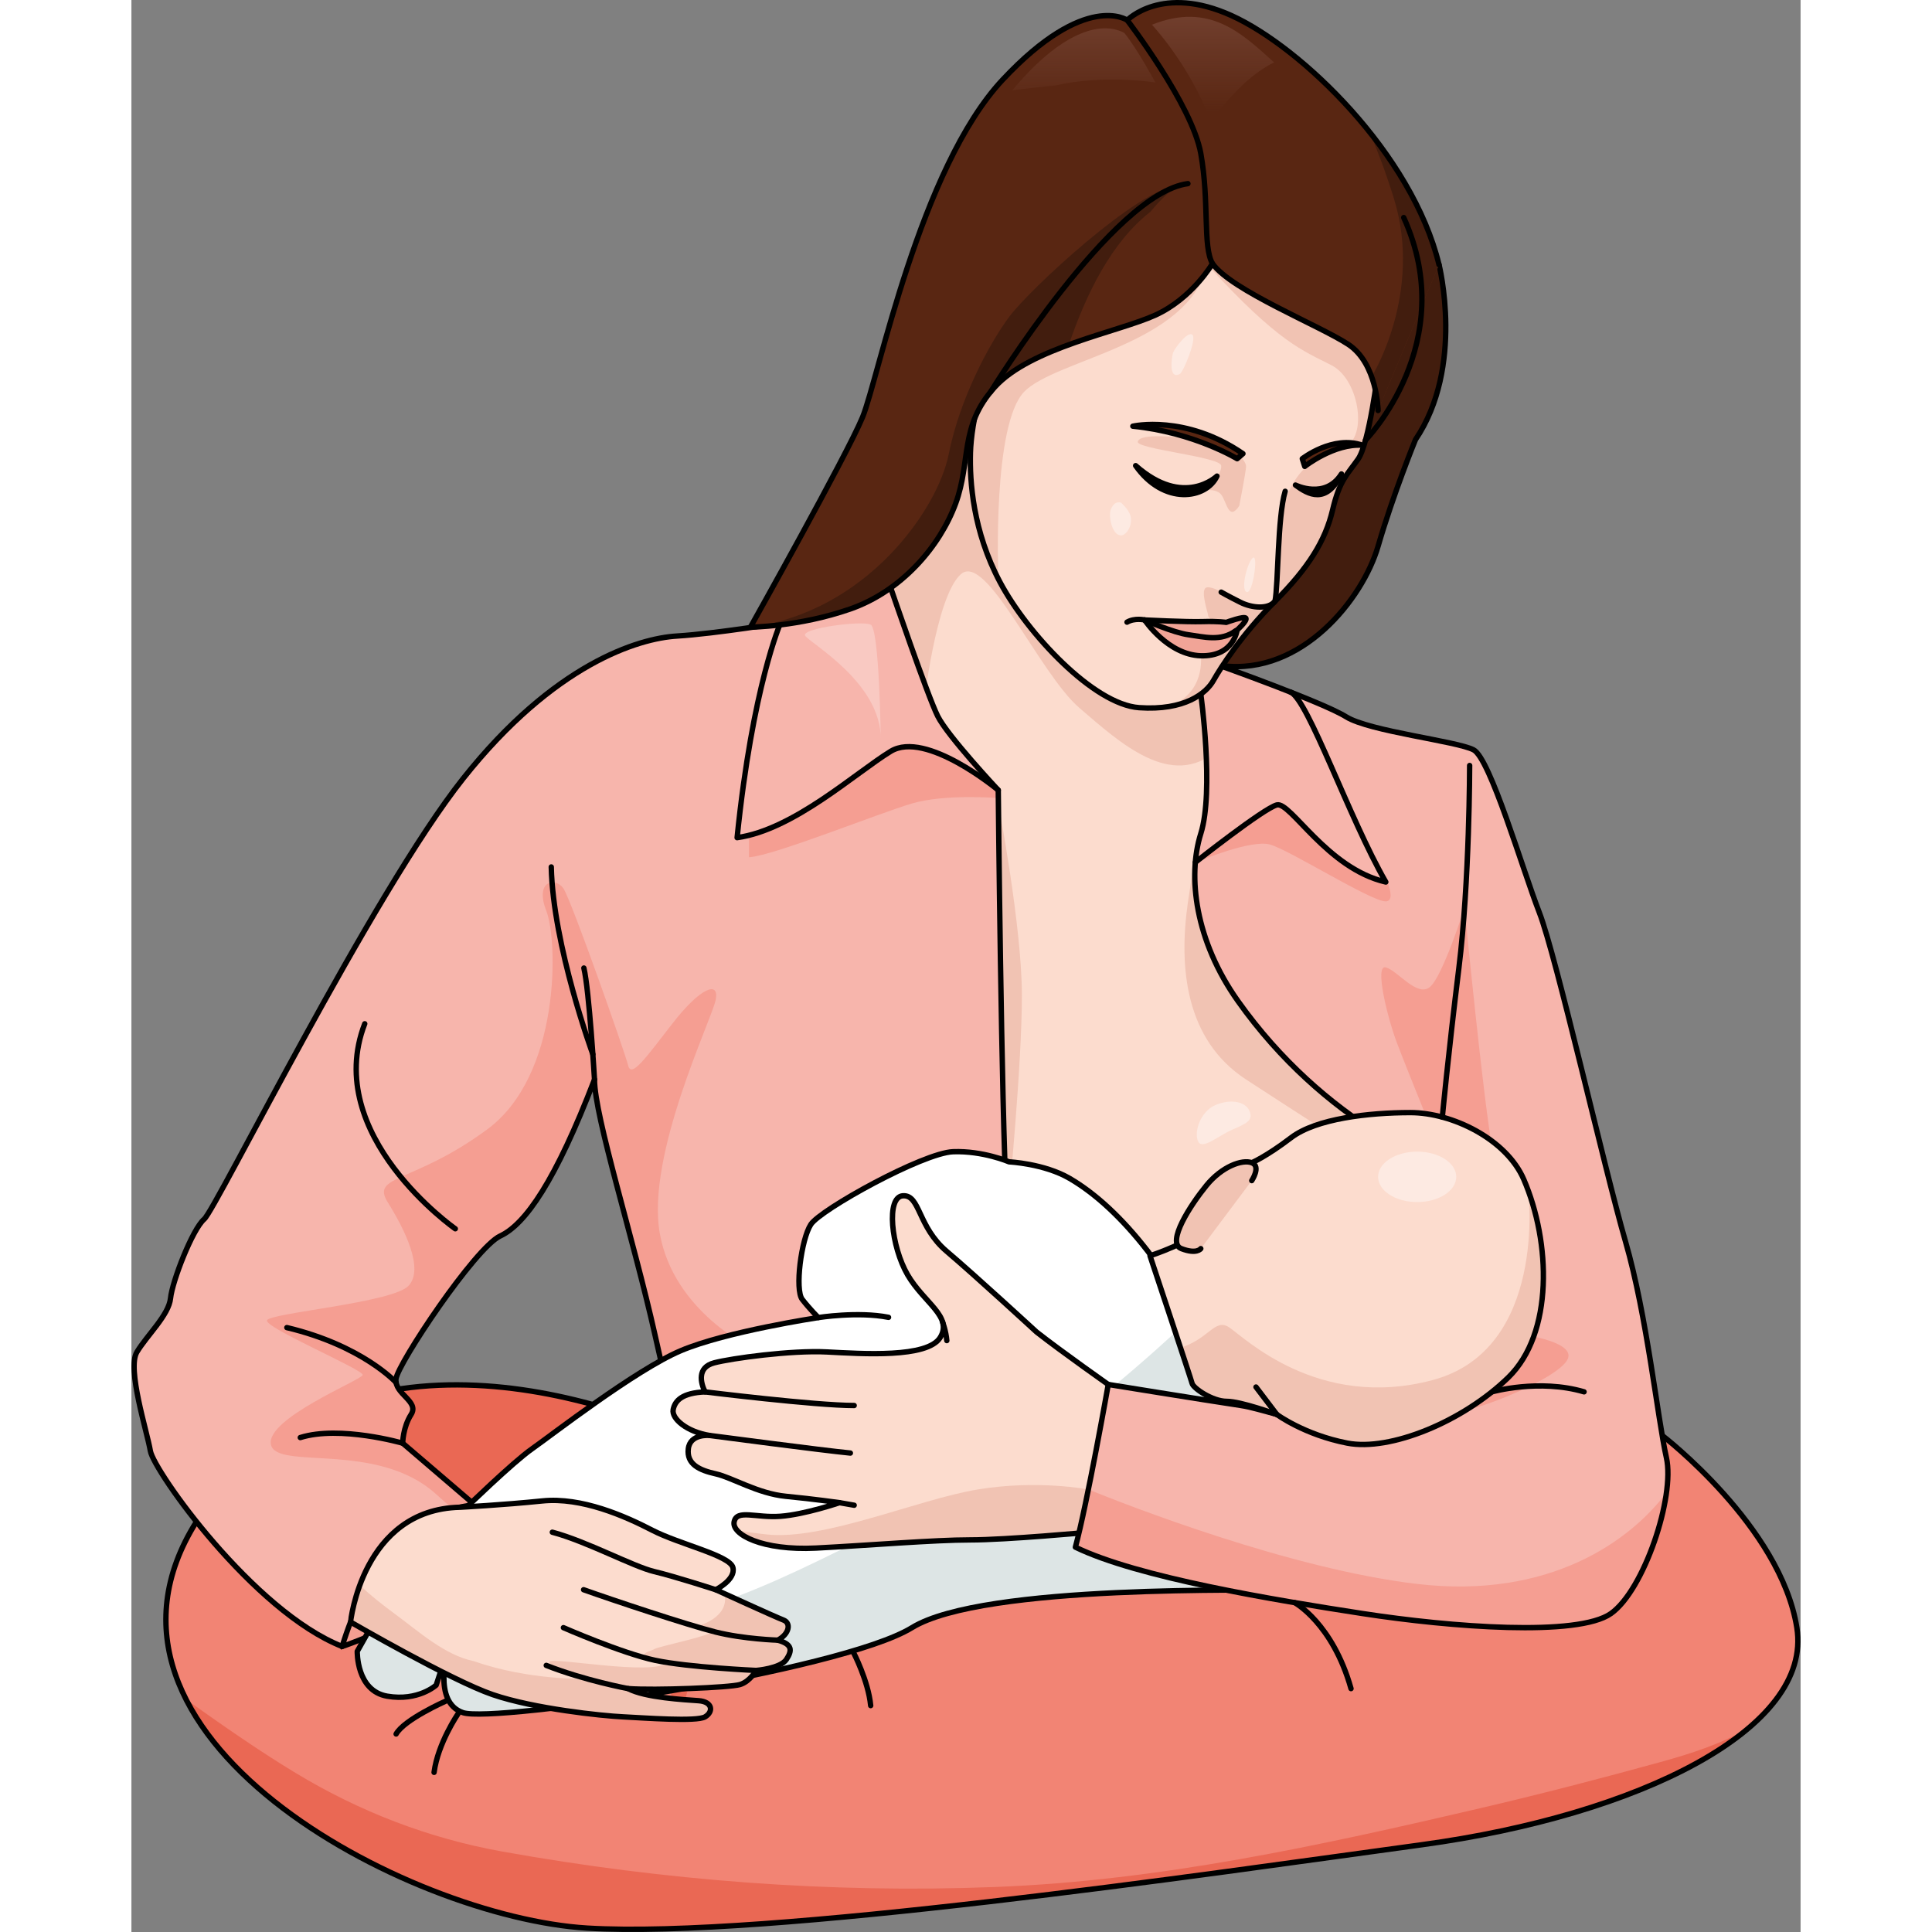 <?xml version="1.0" encoding="utf-8"?>
<!-- Created by: Science Figures, www.sciencefigures.org, Generator: Science Figures Editor -->
<!DOCTYPE svg PUBLIC "-//W3C//DTD SVG 1.1//EN" "http://www.w3.org/Graphics/SVG/1.1/DTD/svg11.dtd">
<svg version="1.1" id="Layer_1" xmlns="http://www.w3.org/2000/svg" xmlns:xlink="http://www.w3.org/1999/xlink" 
	 width="800px" height="800px" viewBox="0 0 310.273 359.132" enable-background="new 0 0 310.273 359.132"
	 xml:space="preserve">
<rect x="0" y="0" width="310.273" height="359.132" fill="#808080" stroke="none"/>
<g>
	<path fill="#F28474" d="M284.549,266.834c0,0,22.031,16.874,25.031,35.725s-29.392,34.851-69.695,40.351
		c-40.305,5.5-122.016,17.5-155.16,15.5s-97.793-35.625-72.634-75.556s76.571-23.556,96.53-12.75s89.413,14.204,89.413,14.204
		l38.481-5.405L284.549,266.834z"/>
	<path fill="#EA6854" d="M46.681,298.309c0.339,0.329,0.634,0.683,0.888,1.055c6.43,2.386,13.533,3.366,20.116,4.908
		c2.345,0.549,3.912,1.908,4.794,3.603c7.564,0.988,15.156,1.806,22.706,2.897c2.917,0.422,4.676,2.426,5.359,4.856
		c0.844-0.019,1.688-0.036,2.534-0.045c0.432-2.936,2.222-5.736,5.396-6.812c3.813-1.292,7.81-2.251,11.866-3.011
		c-0.508-2.361,0.045-4.933,2.138-6.952c5.975-5.766,17.801-5.598,25.546-6.272c0.439-0.038,0.897-0.077,1.348-0.115
		c-3.723-2.893-4.168-9.459-0.459-12.624c-16.277-2.21-32.277-5.354-40.292-9.693c-19.069-10.324-66.847-25.727-93.011,7.744
		C26.722,283.484,37.687,289.569,46.681,298.309z"/>
	<path fill="#EA6854" d="M284.242,327.538c-11.107,3.058-22.315,5.973-33.531,8.588c-29.826,6.956-59.448,13.448-90.166,14.641
		c-30.625,1.188-61.393-1.175-91.555-6.581c-13.717-2.458-26.558-7.417-38.49-14.632c-6.991-4.228-13.671-8.918-20.33-13.64
		C22.355,339.878,61.363,357,84.725,358.41c33.145,2,114.855-10,155.16-15.5c25.974-3.545,48.645-11.454,60.691-21.673
		C295.557,324.171,289.779,326.013,284.242,327.538z"/>
	<path fill="none" stroke="#000000" stroke-linecap="round" stroke-linejoin="round" stroke-miterlimit="10" d="M284.549,266.834
		c0,0,22.031,16.874,25.031,35.725s-29.392,34.851-69.695,40.351c-40.305,5.5-122.016,17.5-155.16,15.5
		s-97.793-35.625-72.634-75.556s76.571-23.556,96.53-12.75s89.413,14.204,89.413,14.204l38.481-5.405L284.549,266.834z"/>
	<g>
		<path fill="#F59E92" stroke="#000000" stroke-miterlimit="10" d="M39.172,306.049c0,0,18.987-6.209,21.517-14.62
			c-5.59-10.258-16.38-10.917-16.38-10.917L33.178,297.69L39.172,306.049z"/>
		<g>
			<g>
				<polyline fill="#FCDCCE" points="201.652,125.602 201.317,108.853 156.09,82.138 133.614,113.206 133.644,287.821 
					246.109,290.163 253.877,205.189 200.545,126.208 				"/>
				<path fill="#F1C3B3" d="M161.133,149.349c0,0,4.393,22.831,4.393,35.688s-2.383,37.233-2.383,37.233l-14.024-9.224V176.58
					l5.051-20.874L161.133,149.349z"/>
				<path fill="#F1C3B3" d="M201.787,136.723c0,0-3.648,18.811-5.402,31.01c-1.755,12.199-0.432,25.593,10.811,32.931
					c11.243,7.338,25.977,16.743,25.977,16.743l3.344-24.249l-16.461-41.885l-9.993-15.52L201.787,136.723z"/>
				<path fill="#F1C3B3" d="M200.545,126.208l1.107-0.606l-0.33-16.522l-1.283-0.982l-43.949-25.96l-22.476,31.068v0.813
					l13.602,17.597c0,0,2.254-20.749,6.987-24.896c4.733-4.147,14.513,18.438,22.037,24.896c7.525,6.458,17.053,15.236,25.547,7.891
					c1.709-1.478,3.063-3.324,4.142-5.325L200.545,126.208z"/>
				<path fill="#F7B5AC" d="M141.137,109.271c0,0,6.862,20.091,8.738,23.844c1.877,3.753,11.258,13.76,11.258,13.76
					s0.56,58.256,1.564,77.408c1.001,19.152,0,36.767,0,36.767l-1.877,22.484l-54.184,4.287c0,0-5.233-21.486-9.299-39.624
					c-4.064-18.139-11.258-40.654-11.258-47.533c-7.192,18.763-12.821,26.894-17.512,29.082
					c-4.691,2.189-19.076,23.767-19.389,26.581c-0.313,2.814,4.378,4.135,2.814,6.602c-1.563,2.468-1.563,5.342-1.563,5.342
					l13.446,11.512c0,0-16.574-0.313-24.705,26.268c-16.574-6.566-35.024-32.662-35.649-36.345
					c-0.626-3.683-4.378-15.253-2.502-18.381c1.876-3.127,5.941-6.88,6.254-10.007c0.313-3.127,4.065-12.821,6.255-14.698
					c2.189-1.876,31.271-60.667,48.159-81.933c16.887-21.265,32.522-26.019,39.715-26.457c7.193-0.438,20.09-2.563,20.09-2.563
					L141.137,109.271z"/>
				<path fill="#F9C9C2" d="M139.292,137.444c0,0-0.234-20.514-1.875-21.328s-13.004,0.684-12.184,2.044
					S139.409,126.9,139.292,137.444z"/>
				<path fill="#F59E92" d="M161.133,148.35c0,0-9.847-0.817-16.026,1s-25.804,9.75-30.313,10.001v-4.077
					c0,0,9.528-3.669,17.332-9.253s10.174-9.369,19.177-5.41s9.831,6.265,9.831,6.265V148.35z"/>
				<path fill="#F59E92" d="M98.213,229.251c-2.576-14.623,9.744-39.844,10.408-43.441s-2.901-2.171-7.942,4.306
					s-7.747,10.377-8.344,7.939s-10.55-30.71-12.032-32.903s-5.382-1.462-3.188,4.144s2.681,30.573-10.968,40.634
					s-21.691,8.444-18.523,13.518s6.824,12.386,3.899,15.554s-25.835,5.061-26.322,6.43s18.036,9.206,17.792,10.162
					s-18.035,8.068-17.061,12.921s19.741-0.754,30.709,9.239c1.166,1.063,2.215,1.971,3.171,2.76c2.458-0.76,4.064-0.73,4.064-0.73
					L50.431,268.27c0,0,0-2.874,1.563-5.342c1.563-2.467-3.128-3.787-2.814-6.602c0.313-2.814,14.697-24.392,19.389-26.581
					c4.69-2.188,10.319-10.319,17.512-29.082c0,6.879,7.193,29.395,11.258,47.533c0.964,4.299,1.993,8.785,3.002,13.129
					l15.136-10.627C115.477,250.699,100.789,243.875,98.213,229.251z"/>
				<path fill="none" stroke="#000000" stroke-linecap="round" stroke-linejoin="round" stroke-miterlimit="10" d="M141.137,109.271
					c0,0,6.862,20.091,8.738,23.844c1.877,3.753,11.258,13.76,11.258,13.76s0.56,58.256,1.564,77.408
					c1.001,19.152,0,36.767,0,36.767l-1.877,22.484l-54.184,4.287c0,0-5.233-21.486-9.299-39.624
					c-4.064-18.139-11.258-40.654-11.258-47.533c-7.192,18.763-12.821,26.894-17.512,29.082
					c-4.691,2.189-19.076,23.767-19.389,26.581c-0.313,2.814,4.378,4.135,2.814,6.602c-1.563,2.468-1.563,5.342-1.563,5.342
					l13.446,11.512c0,0-16.574-0.313-24.705,26.268c-16.574-6.566-35.024-32.662-35.649-36.345
					c-0.626-3.683-4.378-15.253-2.502-18.381c1.876-3.127,5.941-6.88,6.254-10.007c0.313-3.127,4.065-12.821,6.255-14.698
					c2.189-1.876,31.271-60.667,48.159-81.933c16.887-21.265,32.522-26.019,39.715-26.457c7.193-0.438,20.09-2.563,20.09-2.563
					L141.137,109.271z"/>
				<g>
					<path fill="#FFFFFF" d="M204.059,260c0,0-10.343-21.228-15.116-27.403c-4.774-6.177-9.747-10.751-14.521-13.536
						c-4.774-2.785-11.28-3.089-11.28-3.089s-4.831-2.083-10.4-1.884s-24.665,10.742-26.454,13.525
						c-1.791,2.784-2.984,12.134-1.592,13.924s2.984,3.382,2.984,3.382s-17.151,2.586-25.583,6.166
						c-8.433,3.58-24.056,15.727-27.636,18.234c-3.581,2.506-12.511,11.193-12.511,11.193s-12.807,14.061-14.598,17.063
						c-1.791,3.003-5.37,9.379-5.37,9.379s-0.199,7.348,5.569,8.343c5.768,0.994,9.095-2.05,9.095-2.05l2.208-6.712
						c0,0-2.983,9.88,2.785,11.824c5.768,1.945,70.13-7.608,83.45-15.8c13.319-8.193,64.538-6.786,69.908-7.051
						c5.371-0.266,15.543-7.688,15.543-7.688L204.059,260z"/>
					<path fill="#DDE5E5" d="M214.997,295.508c3.899-0.192,10.327-4.156,13.558-6.314v-3.459L204.059,260
						c0,0-3.031-6.221-6.568-12.906l-3.229,0.361c0,0-23.803,22.329-39.619,29.416c-15.816,7.087-38.734,20.783-53.964,23.326
						s-23.731,5.252-36.384,4.688c-10.327-0.46-16.689-2.781-19.333-3.19c-1.521,2.66-2.979,5.259-2.979,5.259
						s-0.199,7.348,5.569,8.343c5.768,0.994,9.095-2.05,9.095-2.05l2.208-6.712c0,0-2.983,9.88,2.785,11.824
						c5.768,1.945,70.13-7.608,83.45-15.8C158.408,294.366,209.627,295.773,214.997,295.508z"/>
					<path fill="none" stroke="#000000" stroke-linecap="round" stroke-linejoin="round" stroke-miterlimit="10" d="M204.059,260
						c0,0-10.343-21.228-15.116-27.403c-4.774-6.177-9.747-10.751-14.521-13.536c-4.774-2.785-11.28-3.089-11.28-3.089
						s-4.831-2.083-10.4-1.884s-24.665,10.742-26.454,13.525c-1.791,2.784-2.984,12.134-1.592,13.924s2.984,3.382,2.984,3.382
						s-17.151,2.586-25.583,6.166c-8.433,3.58-24.056,15.727-27.636,18.234c-3.581,2.506-12.511,11.193-12.511,11.193
						s-12.807,14.061-14.598,17.063c-1.791,3.003-5.37,9.379-5.37,9.379s-0.199,7.348,5.569,8.343
						c5.768,0.994,9.095-2.05,9.095-2.05l2.208-6.712c0,0-2.983,9.88,2.785,11.824c5.768,1.945,70.13-7.608,83.45-15.8
						c13.319-8.193,64.538-6.786,69.908-7.051c5.371-0.266,15.543-7.688,15.543-7.688L204.059,260z"/>
				</g>
				<path fill="#FCDCCE" d="M182.254,257.829c0,0-9.283-6.521-14.01-10.235c0,0-11.309-10.415-16.71-14.997
					c-5.401-4.583-4.895-10.489-8.102-10.321c-3.208,0.168-2.193,9.453,0.843,14.685c3.04,5.232,8.44,7.764,6.076,11.646
					c-2.362,3.882-14.515,3.039-21.096,2.701c-6.584-0.339-17.723,1.181-20.931,2.025c-3.208,0.844-2.532,3.715-1.688,5.401
					c-4.219,0.169-5.593,1.598-5.931,3.286c-0.337,1.688,2.555,4.14,6.775,4.814c0,0-3.626-0.391-3.963,2.479
					c-0.339,2.869,2.066,3.98,5.104,4.656c3.04,0.675,7.806,3.67,13.039,4.176c5.231,0.506,9.958,1.181,9.958,1.181
					s-6.415,2.192-10.973,2.531c-4.556,0.339-8.1-1.351-8.606,1.013c-0.508,2.363,5.231,5.4,15.191,4.895
					c9.958-0.506,21.941-1.518,28.692-1.518c6.752,0,22.146-1.429,22.146-1.429S185.125,270.717,182.254,257.829z"/>
				<path fill="#F1C3B3" d="M180.926,278.139l-3.043-1.269c0,0-9.363-1.852-20.561,0s-28.586,9.526-39.272,8.36
					c-2.232-0.243-4.005-0.489-5.423-0.725c1.694,1.905,6.867,3.65,14.603,3.258c9.958-0.506,21.941-1.518,28.692-1.518
					c6.752,0,22.146-1.429,22.146-1.429S179.451,283.774,180.926,278.139z"/>
				<path fill="none" stroke="#000000" stroke-linecap="round" stroke-linejoin="round" stroke-miterlimit="10" d="M182.254,257.829
					c0,0-9.283-6.521-14.01-10.235c0,0-11.309-10.415-16.71-14.997c-5.401-4.583-4.895-10.489-8.102-10.321
					c-3.208,0.168-2.193,9.453,0.843,14.685c3.04,5.232,8.44,7.764,6.076,11.646c-2.362,3.882-14.515,3.039-21.096,2.701
					c-6.584-0.339-17.723,1.181-20.931,2.025c-3.208,0.844-2.532,3.715-1.688,5.401c-4.219,0.169-5.593,1.598-5.931,3.286
					c-0.337,1.688,2.555,4.14,6.775,4.814c0,0-3.626-0.391-3.963,2.479c-0.339,2.869,2.066,3.98,5.104,4.656
					c3.04,0.675,7.806,3.67,13.039,4.176c5.231,0.506,9.958,1.181,9.958,1.181s-6.415,2.192-10.973,2.531
					c-4.556,0.339-8.1-1.351-8.606,1.013c-0.508,2.363,5.231,5.4,15.191,4.895c9.958-0.506,21.941-1.518,28.692-1.518
					c6.752,0,22.146-1.429,22.146-1.429S185.125,270.717,182.254,257.829z"/>
				<path fill="none" stroke="#000000" stroke-linecap="round" stroke-linejoin="round" stroke-miterlimit="10" d="M106.637,258.734
					c0,0,20.456,2.53,27.715,2.53"/>
				<path fill="none" stroke="#000000" stroke-linecap="round" stroke-linejoin="round" stroke-miterlimit="10" d="M107.48,266.834
					c0,0,20.932,2.764,26.163,3.27"/>
				<path fill="#F7B5AC" d="M198.782,129.029c0,0,2.501,17.963,0,25.927c-2.502,7.964-1.054,19.91,6.91,31.132
					c7.963,11.223,17.343,19.188,26.047,24.617c8.705,5.43,25.177,30.407,10.696,45.068s-28.599,6.639-36.202,5.49
					c-7.601-1.146-24.653-3.912-24.653-3.912s-3.938,22.25-6.113,30.244c11.582,5.643,36.923,9.805,53.395,12.34
					c16.471,2.535,40.002,4.344,46.156,0s11.945-21.723,10.317-28.961c-1.63-7.238-3.621-26.425-7.604-40.181
					s-12.864-53.031-16.025-61.176c-3.161-8.146-9.134-28.599-12.212-30.228c-3.076-1.629-19.367-3.438-23.711-6.154
					c-4.344-2.715-23.996-9.7-23.996-9.7L198.782,129.029z"/>
				<path fill="#F59E92" d="M198.782,159.943c0,0,9.298-3.896,12.823-2.968c3.524,0.928,18.922,10.668,21.566,10.575
					s-1.433-7.329-1.433-7.329s1.387,3.765,0.923,3.784s-6.275-1.992-12.234-7.885s-6.387-7.261-8.15-6.239
					C210.516,150.903,198.782,159.943,198.782,159.943z"/>
				<path fill="#F59E92" d="M242.774,212.688c0,0-5.898-14.473-7.583-18.966c-1.686-4.493-4.18-14.464-2.02-13.902
					s5.811,5.617,8.198,3.651s6.44-14.766,6.44-14.766s3.469,35.808,5.254,45.369c1.787,9.561,5.438,33.995,5.438,33.995
					s10.673,1.404,8.286,4.915c-2.388,3.511-15.588,8.935-21.908,9.944c-6.318,1.01-9.549-14.438-9.549-14.438"/>
				<path fill="none" stroke="#000000" stroke-linecap="round" stroke-linejoin="round" stroke-miterlimit="10" d="M252.904,258.723
					c0,0,8.76-2.469,17.123,0"/>
				<path fill="#F59E92" d="M239.003,294.433c-23.61-2.771-53.894-14.631-61.12-17.563c-0.861,4.231-1.727,8.193-2.416,10.726
					c11.582,5.643,36.923,9.805,53.395,12.34c16.471,2.535,40.002,4.344,46.156,0c4.711-3.324,9.203-14.282,10.325-22.487
					C278.711,286.32,263.688,297.331,239.003,294.433z"/>
				<path fill="none" stroke="#000000" stroke-linecap="round" stroke-linejoin="round" stroke-miterlimit="10" d="M198.782,129.029
					c0,0,2.501,17.963,0,25.927c-2.502,7.964-1.054,19.91,6.91,31.132c7.963,11.223,17.343,19.188,26.047,24.617
					c8.705,5.43,25.177,30.407,10.696,45.068s-28.599,6.639-36.202,5.49c-7.601-1.146-24.653-3.912-24.653-3.912
					s-3.938,22.25-6.113,30.244c11.582,5.643,36.923,9.805,53.395,12.34c16.471,2.535,40.002,4.344,46.156,0
					s11.945-21.723,10.317-28.961c-1.63-7.238-3.621-26.425-7.604-40.181s-12.864-53.031-16.025-61.176
					c-3.161-8.146-9.134-28.599-12.212-30.228c-3.076-1.629-19.367-3.438-23.711-6.154c-4.344-2.715-23.996-9.7-23.996-9.7
					L198.782,129.029z"/>
				<path fill="#FCDCCE" d="M61.043,280.177c0,0,8.006-0.423,15.321-1.173c7.313-0.75,15.377,2.813,20.441,5.438
					s14.441,4.689,15.003,6.939c0.563,2.251-3.188,4.126-3.188,4.126s11.064,5.063,12.564,5.626
					c1.502,0.563,1.097,2.626-1.046,3.751c2.734,0.75,2.731,1.906,1.605,3.594c-1.124,1.689-5.622,2.032-5.622,2.032
					s-1.126,2.064-3.001,2.626c-1.875,0.563-15.879,1.125-20.787,0.75c3.159,1.688,10.474,2.063,13.098,2.25
					c2.626,0.188,2.782,2.064,1.204,3.001c-1.578,0.938-11.331,0.189-15.27,0c-3.938-0.188-16.505-1.501-24.194-4.126
					c-7.688-2.625-26.437-13.5-26.437-13.5S42.91,280.6,61.043,280.177z"/>
				<path fill="#F1C3B3" d="M120.14,304.885c2.143-1.125,2.548-3.188,1.046-3.751c-1.138-0.428-7.78-3.444-10.92-4.875c0,0,0,0,0,0
					c0.938,4.558-5.061,6.006-5.061,6.006s0.694,0.373,3.417,0.773c-1.221,1.159-10.502,2.963-11.404,3.496
					s-4.831,1.142,2.445,2.514c-2.837,2.531-21.641-1.114-21.962-0.148s7.025,3.182,7.025,3.182s-10.831,0.32-21.05-3.293
					c-0.007-0.001-0.015-0.001-0.022-0.003c-5.41-1.101-10.303-5.569-14.654-8.762c-2.346-1.722-4.521-3.446-6.541-5.338
					c-1.398,3.784-1.722,6.826-1.722,6.826s18.748,10.875,26.437,13.5c7.689,2.625,20.256,3.938,24.194,4.126
					c3.938,0.189,13.691,0.938,15.27,0c1.578-0.937,1.422-2.813-1.204-3.001c-2.624-0.188-9.938-0.562-13.098-2.25
					c4.908,0.375,18.912-0.188,20.787-0.75c1.875-0.562,3.001-2.626,3.001-2.626s4.498-0.343,5.622-2.032
					C122.871,306.792,122.874,305.635,120.14,304.885z"/>
				<path fill="none" stroke="#000000" stroke-linecap="round" stroke-linejoin="round" stroke-miterlimit="10" d="M61.043,280.177
					c0,0,8.006-0.423,15.321-1.173c7.313-0.75,15.377,2.813,20.441,5.438s14.441,4.689,15.003,6.939
					c0.563,2.251-3.188,4.126-3.188,4.126s11.064,5.063,12.564,5.626c1.502,0.563,1.097,2.626-1.046,3.751
					c2.734,0.75,2.731,1.906,1.605,3.594c-1.124,1.689-5.622,2.032-5.622,2.032s-1.126,2.064-3.001,2.626
					c-1.875,0.563-15.879,1.125-20.787,0.75c3.159,1.688,10.474,2.063,13.098,2.25c2.626,0.188,2.782,2.064,1.204,3.001
					c-1.578,0.938-11.331,0.189-15.27,0c-3.938-0.188-16.505-1.501-24.194-4.126c-7.688-2.625-26.437-13.5-26.437-13.5
					S42.91,280.6,61.043,280.177z"/>
				<path fill="none" stroke="#000000" stroke-linecap="round" stroke-linejoin="round" stroke-miterlimit="10" d="M108.621,295.508
					c0,0-7.502-2.438-11.44-3.375c-3.938-0.939-12.565-5.627-18.941-7.315"/>
				<path fill="none" stroke="#000000" stroke-linecap="round" stroke-linejoin="round" stroke-miterlimit="10" d="M120.14,304.885
					c0,0-6.267-0.189-11.519-1.501c-5.251-1.312-19.318-6.001-24.568-7.876"/>
				<path fill="none" stroke="#000000" stroke-linecap="round" stroke-linejoin="round" stroke-miterlimit="10" d="M116.123,310.511
					c0,0-12.565-0.562-18.756-1.876c-6.188-1.313-17.064-6.076-17.064-6.076"/>
				<path fill="none" stroke="#000000" stroke-linecap="round" stroke-linejoin="round" stroke-miterlimit="10" d="M92.335,313.887
					c0,0-8.095-1.5-15.221-4.313"/>
				<path fill="#FCDCCE" d="M208.254,216.134c0,0,2.662-1.109,7.319-4.658s14.415-4.658,22.178-4.658s17.839,4.934,21.069,12.421
					c5.032,11.661,5.545,28.611-2.883,36.816s-21.955,13.75-29.939,12.197c-7.983-1.553-13.085-5.324-13.085-5.324
					s-6.654-2.439-9.315-2.439s-6.21-2.439-6.431-3.326c-0.223-0.887-7.827-23.73-7.827-23.73s7.604-2.441,10.71-5.546
					C203.155,224.783,208.254,216.134,208.254,216.134z"/>
				<path fill="#F1C3B3" d="M241.889,256.534c-21.395,5.705-35.182-8.082-37.875-9.825c-2.695-1.743-3.841,2.424-9.369,3.906l0,0
					c1.381,3.504,2.447,6.249,2.522,6.548c0.221,0.887,3.77,3.326,6.431,3.326s9.315,2.439,9.315,2.439s5.102,3.771,13.085,5.324
					c7.984,1.553,21.512-3.992,29.939-12.197c7.931-7.722,7.941-23.184,3.723-34.698
					C259.689,221.607,263.191,250.853,241.889,256.534z"/>
				<path fill="none" stroke="#000000" stroke-linecap="round" stroke-linejoin="round" stroke-miterlimit="10" d="M208.254,216.134
					c0,0,2.662-1.109,7.319-4.658s14.415-4.658,22.178-4.658s17.839,4.934,21.069,12.421c5.032,11.661,5.545,28.611-2.883,36.816
					s-21.955,13.75-29.939,12.197c-7.983-1.553-13.085-5.324-13.085-5.324s-6.654-2.439-9.315-2.439s-6.21-2.439-6.431-3.326
					c-0.223-0.887-7.827-23.73-7.827-23.73s7.604-2.441,10.71-5.546C203.155,224.783,208.254,216.134,208.254,216.134z"/>
				
					<line fill="none" stroke="#000000" stroke-linecap="round" stroke-linejoin="round" stroke-miterlimit="10" x1="212.913" y1="262.928" x2="209.043" y2="257.829"/>
				<path fill="#F1C3B3" d="M208.254,219.46c0,0,1.775-2.661,0-3.326c-1.773-0.665-5.545,0.697-8.428,4.23
					s-7.541,10.629-4.657,11.738c2.883,1.108,3.613,0,3.613,0"/>
				<path fill="none" stroke="#000000" stroke-linecap="round" stroke-linejoin="round" stroke-miterlimit="10" d="M208.254,219.46
					c0,0,1.775-2.661,0-3.326c-1.773-0.665-5.545,0.697-8.428,4.23s-7.541,10.629-4.657,11.738c2.883,1.108,3.613,0,3.613,0"/>
				<path fill="none" stroke="#000000" stroke-linecap="round" stroke-linejoin="round" stroke-miterlimit="10" d="M86.08,200.664
					c0,0-0.992-16.621-1.975-20.72"/>
				<path fill="none" stroke="#000000" stroke-linecap="round" stroke-linejoin="round" stroke-miterlimit="10" d="M197.77,160.291
					c0,0,12.629-9.985,15.144-10.668s9.339,11.829,20.259,14.332c-6.824-11.829-14.456-33.957-17.701-35.3"/>
				<path fill="none" stroke="#000000" stroke-linecap="round" stroke-linejoin="round" stroke-miterlimit="10" d="M161.133,146.875
					c0,0-13.45-11.212-19.997-7.212s-18.047,14.587-28.547,16.043c2.887-28.215,8.076-39.906,8.076-39.906"/>
				<path fill="#421D0E" d="M243.066,49.203c0,0,4.793,18.972-4.379,32.523c0,0-4.097,10.006-6.948,19.805
					c-2.851,9.799-14.141,24.02-28.926,22.226c-14.786-1.794,15.86-44.742,15.86-44.742l18.555-27.936L243.066,49.203z"/>
				<path fill="none" stroke="#000000" stroke-linecap="round" stroke-linejoin="round" stroke-miterlimit="10" d="M243.066,49.203
					c0,0,4.793,18.972-4.379,32.523c0,0-4.097,10.006-6.948,19.805c-2.851,9.799-14.141,24.02-28.926,22.226
					c-14.786-1.794,15.86-44.742,15.86-44.742l18.555-27.936L243.066,49.203z"/>
				<path fill="#FCDCCE" d="M231.739,68.843c0,0-1.634,13.521-3.713,16.493c-2.082,2.971-3.418,3.863-4.756,9.509
					s-4.457,10.698-10.697,16.939c-6.242,6.241-10.103,12.332-11.441,14.708c-1.336,2.377-5.348,5.646-13.818,5.052
					c-8.469-0.594-20.802-13.817-25.853-23.328c-5.053-9.51-5.647-18.722-5.498-24.071c0.148-5.349,2.229-16.193,7.875-23.919
					c5.646-7.726,16.79-23.477,42.645-21.991C232.336,39.723,231.441,61.709,231.739,68.843z"/>
				<path fill="#F1C3B3" d="M204.671,111.204c0,0-3.948-2.58-4.966-1.933c-1.019,0.647,0.488,4.865,0.438,5.148
					s1.363,1.697,1.363,1.697l4.423-1.698l3.079-1.727C209.008,112.691,206.07,111.949,204.671,111.204z"/>
				<path fill="#F1C3B3" d="M205.929,94.034c0,0,1.232-6.235,1.267-7.336s-2.497-4.192-7.897-4.883s-11.774-1.317-12.231,0.27
					c-0.396,1.375,15.324,2.816,15.508,4.472s-2.596,4.16-3.174,4.448s2.146-0.394,3.174,0.938S203.953,96.987,205.929,94.034z"/>
				<path fill="#F1C3B3" d="M223.271,94.846c1.338-5.646,2.674-6.538,4.756-9.509c2.079-2.972,3.713-16.493,3.713-16.493
					c-0.298-7.134,0.597-29.121-25.257-30.607c-25.854-1.486-36.998,14.265-42.645,21.991c-5.646,7.727-7.727,18.57-7.875,23.919
					c-0.139,4.978,0.371,13.301,4.514,22.095l0.656,0.402c0,0-1.086-27.719,4.813-33.814c5.899-6.096,30.567-8.709,34.049-23.626
					c13.313,14.576,17.768,15.953,23.11,18.706s6.892,14.213,1.824,15.39s-10.95,5.249-11.534,15.866s1.092,13.86-4.807,13.521
					s-5.506,4.052-5.506,4.052l-4.3,5.161c0,0,0.999,7.05-6.089,9.465c4.868-0.755,7.426-3.067,8.438-4.87
					c1.339-2.377,5.199-8.468,11.441-14.708C218.813,105.543,221.933,100.492,223.271,94.846z"/>
				<path fill="#F1A497" d="M188.343,115.244c0,0,4.292,6.471,10.439,6.653s6.759-4.788,6.759-4.788s1.873-1.675,1.633-2.18
					c-0.239-0.505-3.677,0.765-3.677,0.765s-1.38-0.238-4.388-0.147S188.343,115.244,188.343,115.244z"/>
				<path fill="none" stroke="#000000" stroke-linecap="round" stroke-linejoin="round" stroke-miterlimit="10" d="M188.343,115.244
					c0,0,4.292,6.471,10.439,6.653s6.759-4.788,6.759-4.788s1.873-1.675,1.633-2.18c-0.239-0.505-3.677,0.765-3.677,0.765
					s-1.38-0.238-4.388-0.147S188.343,115.244,188.343,115.244z"/>
				<path fill="none" stroke="#000000" stroke-linecap="round" stroke-linejoin="round" stroke-miterlimit="10" d="M231.739,68.843
					c0,0-1.634,13.521-3.713,16.493c-2.082,2.971-3.418,3.863-4.756,9.509s-4.457,10.698-10.697,16.939
					c-6.242,6.241-10.103,12.332-11.441,14.708c-1.336,2.377-5.348,5.646-13.818,5.052c-8.469-0.594-20.802-13.817-25.853-23.328
					c-5.053-9.51-5.647-18.722-5.498-24.071c0.148-5.349,2.229-16.193,7.875-23.919c5.646-7.726,16.79-23.477,42.645-21.991
					C232.336,39.723,231.441,61.709,231.739,68.843z"/>
				<path fill="#592612" d="M231.739,76.305c0,0-0.142-8.757-5.561-12.3c-5.421-3.544-21.683-10.007-25.227-15.011
					c0,0-3.752,6.463-10.632,9.59c-6.88,3.127-23.143,6.046-29.813,13.343c-6.672,7.297-4.378,13.76-7.298,21.682
					c-2.918,7.922-10.007,16.261-19.596,19.597c-9.591,3.335-18.545,3.367-18.545,3.367s17.919-31.929,20.837-39.017
					c2.919-7.088,10.632-46.282,26.061-62.752c15.428-16.47,23.141-11.05,23.141-11.05s6.462-6.712,19.389-0.854
					c12.927,5.858,33.566,25.664,38.57,46.304"/>
				<path fill="#421D0E" d="M189.421,39.357c1.44-1.755,3.036-3.355,4.808-4.698c-6.871,0.245-27.23,19.054-31.086,24.264
					c-3.856,5.209-9.211,15.39-11.236,25.565c-2.026,10.176-15.242,29.251-36.837,32.084c0,0,8.954-0.031,18.545-3.367
					c9.589-3.335,16.678-11.675,19.596-19.597c2.92-7.922,0.626-14.385,7.298-21.682c3.125-3.418,8.353-5.871,13.735-7.837
					C177.436,54.779,182.058,45.108,189.421,39.357z"/>
				<path fill="#421D0E" d="M230.539,70.059c1.143,3.216,1.2,6.246,1.2,6.246l11.327-27.102
					c-2.108-8.697-6.998-17.241-12.912-24.661c1.435,3.327,2.971,7.375,4.487,12.23c5.553,17.787-4.102,33.272-4.102,33.272
					L230.539,70.059z"/>
				<path fill="none" stroke="#000000" stroke-linecap="round" stroke-linejoin="round" stroke-miterlimit="10" d="M231.739,76.305
					c0,0-0.142-8.757-5.561-12.3c-5.421-3.544-21.683-10.007-25.227-15.011c0,0-3.752,6.463-10.632,9.59
					c-6.88,3.127-23.143,6.046-29.813,13.343c-6.672,7.297-4.378,13.76-7.298,21.682c-2.918,7.922-10.007,16.261-19.596,19.597
					c-9.591,3.335-18.545,3.367-18.545,3.367s17.919-31.929,20.837-39.017c2.919-7.088,10.632-46.282,26.061-62.752
					c15.428-16.47,23.141-11.05,23.141-11.05s6.462-6.712,19.389-0.854c12.927,5.858,33.566,25.664,38.57,46.304"/>
				<path fill="none" stroke="#000000" stroke-linecap="round" stroke-linejoin="round" stroke-miterlimit="10" d="M188.343,115.244
					c0,0,5.304,2.365,8.16,2.751c2.856,0.386,6.017,1.314,8.797-0.77"/>
				<path d="M201.787,88.501c0,0-6.152,6.003-15.116-1.944C191.909,94.003,199.806,92.775,201.787,88.501z"/>
				<path fill="none" stroke="#000000" stroke-linecap="round" stroke-linejoin="round" stroke-miterlimit="10" d="M201.787,88.501
					c0,0-6.152,6.003-15.116-1.944C191.909,94.003,199.806,92.775,201.787,88.501z"/>
				<path d="M216.38,90.168c0,0,5.525,2.745,8.549-2.068C222.114,93.817,218.776,91.94,216.38,90.168z"/>
				<path fill="none" stroke="#000000" stroke-linecap="round" stroke-linejoin="round" stroke-miterlimit="10" d="M216.38,90.168
					c0,0,5.525,2.745,8.549-2.068C222.114,93.817,218.776,91.94,216.38,90.168z"/>
				<path fill="#592612" stroke="#000000" stroke-linecap="round" stroke-linejoin="round" stroke-miterlimit="10" d="
					M217.646,85.269c0,0,5.68-4.438,11.203-2.501c-5.27-0.385-10.748,3.93-10.748,3.93L217.646,85.269z"/>
				<path fill="#592612" stroke="#000000" stroke-linecap="round" stroke-linejoin="round" stroke-miterlimit="10" d="
					M186.151,79.223c0,0,9.751-2.248,20.466,5.108c-1.077,0.938-1.077,0.938-1.077,0.938S197.48,80.356,186.151,79.223z"/>
				<path fill="none" stroke="#000000" stroke-linecap="round" stroke-linejoin="round" stroke-miterlimit="10" d="M202.574,110.072
					c0,0,1.367,0.783,3.564,1.882c2.199,1.1,5.199,1.327,6.435-0.169c0.628-3.14,0.455-15.694,1.895-20.461"/>
				<path fill="none" stroke="#000000" stroke-linecap="round" stroke-linejoin="round" stroke-miterlimit="10" d="M188.343,115.244
					c0,0-1.853-0.434-3.276,0.407"/>
				<path fill="none" stroke="#000000" stroke-linecap="round" stroke-linejoin="round" stroke-miterlimit="10" d="M159.729,72.829
					c0,0,22.65-36.879,36.656-38.695"/>
				<path fill="none" stroke="#000000" stroke-linecap="round" stroke-linejoin="round" stroke-miterlimit="10" d="M185.107,3.753
					c0,0,12.053,15.714,13.675,24.774s0.338,17.259,2.17,20.466"/>
				<path fill="none" stroke="#000000" stroke-linecap="round" stroke-linejoin="round" stroke-miterlimit="10" d="M229.398,81.815
					c0,0,17.699-18.072,7.107-41.372"/>
			</g>
			<path fill="none" stroke="#000000" stroke-linecap="round" stroke-linejoin="round" stroke-miterlimit="10" d="M248.756,142.293
				c0,0,0,21.432-2,37.651s-3.076,27.717-3.076,27.717"/>
		</g>
		<ellipse fill="#FDEAE2" cx="239.002" cy="218.76" rx="7.263" ry="4.687"/>
		<path fill="#FDEAE2" d="M207.816,206.476c0.764,1.764-0.44,2.327-3.175,3.511c-2.736,1.185-5.622,3.883-6.387,2.119
			c-0.764-1.766,0.489-5.497,3.225-6.681C204.215,204.24,207.052,204.711,207.816,206.476z"/>
		<path fill="none" stroke="#000000" stroke-linecap="round" stroke-linejoin="round" stroke-miterlimit="10" d="M150.775,245.713
			c0,0,0.648,1.732,0.795,3.483"/>
		
			<line fill="none" stroke="#000000" stroke-linecap="round" stroke-linejoin="round" stroke-miterlimit="10" x1="131.618" y1="279.326" x2="134.352" y2="279.802"/>
		<linearGradient id="SVGID_1_" gradientUnits="userSpaceOnUse" x1="201.059" y1="1.841" x2="201.059" y2="20.689">
			<stop  offset="0" style="stop-color:#72402F"/>
			<stop  offset="1" style="stop-color:#72402F;stop-opacity:0"/>
		</linearGradient>
		<path fill="url(#SVGID_1_)" d="M202.358,20.334c2.883-3.429,5.989-6.713,10.052-8.734c-5.929-5.326-11.961-11.303-22.703-7.006
			c2.621,2.889,7.768,9.579,10.921,17.886C201.178,21.771,201.748,21.06,202.358,20.334z"/>
		<path fill="#FDEAE2" d="M183.943,93.431c0,0,1.502,1.293,1.789,2.543c0.419,1.825-0.857,3.543-1.763,3.546
			c-1.763,0.005-2.352-3.75-1.939-4.76C182.44,93.751,183.006,93.185,183.943,93.431z"/>
		<path fill="#FDEAE2" d="M194.892,69.507c0.631-0.346,3.16-6.401,2.346-7.256c-0.813-0.854-3.354,2.529-3.604,3.302
			C193.384,66.327,192.705,70.705,194.892,69.507z"/>
		<path fill="#FDEAE2" d="M208.521,103.66c-0.968,0.491-2.398,5.799-1.249,6.376C208.421,110.613,209.488,103.168,208.521,103.66z"
			/>
		<path fill="none" stroke="#000000" stroke-linecap="round" stroke-linejoin="round" stroke-miterlimit="10" d="M127.68,244.918
			c0,0,7.374-1.167,13.056-0.044"/>
		<path fill="none" stroke="#000000" stroke-linecap="round" stroke-linejoin="round" stroke-miterlimit="10" d="M49.206,257.004
			c0,0-6.244-6.874-20.313-10.222"/>
		<path fill="none" stroke="#000000" stroke-linecap="round" stroke-linejoin="round" stroke-miterlimit="10" d="M50.431,268.27
			c0,0-11.664-3.36-19.039-1.048"/>
		<path fill="none" stroke="#000000" stroke-linecap="round" stroke-linejoin="round" stroke-miterlimit="10" d="M60.204,228.411
			c0,0-24.833-17.38-16.833-38.106"/>
		<path fill="none" stroke="#000000" stroke-linecap="round" stroke-linejoin="round" stroke-miterlimit="10" d="M85.771,195.974
			c0,0-7.409-20.168-7.728-34.819"/>
		<linearGradient id="SVGID_2_" gradientUnits="userSpaceOnUse" x1="177.041" y1="1.841" x2="177.041" y2="20.689">
			<stop  offset="0" style="stop-color:#72402F"/>
			<stop  offset="1" style="stop-color:#72402F;stop-opacity:0"/>
		</linearGradient>
		<path fill="url(#SVGID_2_)" d="M168.031,16.282c1.236-0.16,2.48-0.283,3.726-0.39c9.115-2.104,18.595-0.549,18.595-0.549
			s-3.365-6.238-5.789-9.229c-4.537-2.401-11.941,0.014-20.832,10.677C165.193,16.584,166.664,16.458,168.031,16.282z"/>
	</g>
	<path fill="none" stroke="#000000" stroke-linecap="round" stroke-linejoin="round" stroke-miterlimit="10" d="M216.227,297.907
		c0,0,7.055,3.836,10.478,15.98"/>
	<path fill="none" stroke="#000000" stroke-linecap="round" stroke-linejoin="round" stroke-miterlimit="10" d="M134.208,307.143
		c0,0,2.781,5.339,3.209,9.903"/>
	<path fill="none" stroke="#000000" stroke-linecap="round" stroke-linejoin="round" stroke-miterlimit="10" d="M60.688,318.614
		c0,0-3.716,5.422-4.429,10.842"/>
	<path fill="none" stroke="#000000" stroke-linecap="round" stroke-linejoin="round" stroke-miterlimit="10" d="M58.474,316.191
		c0,0-7.765,3.423-9.269,6.133"/>
</g>
</svg>